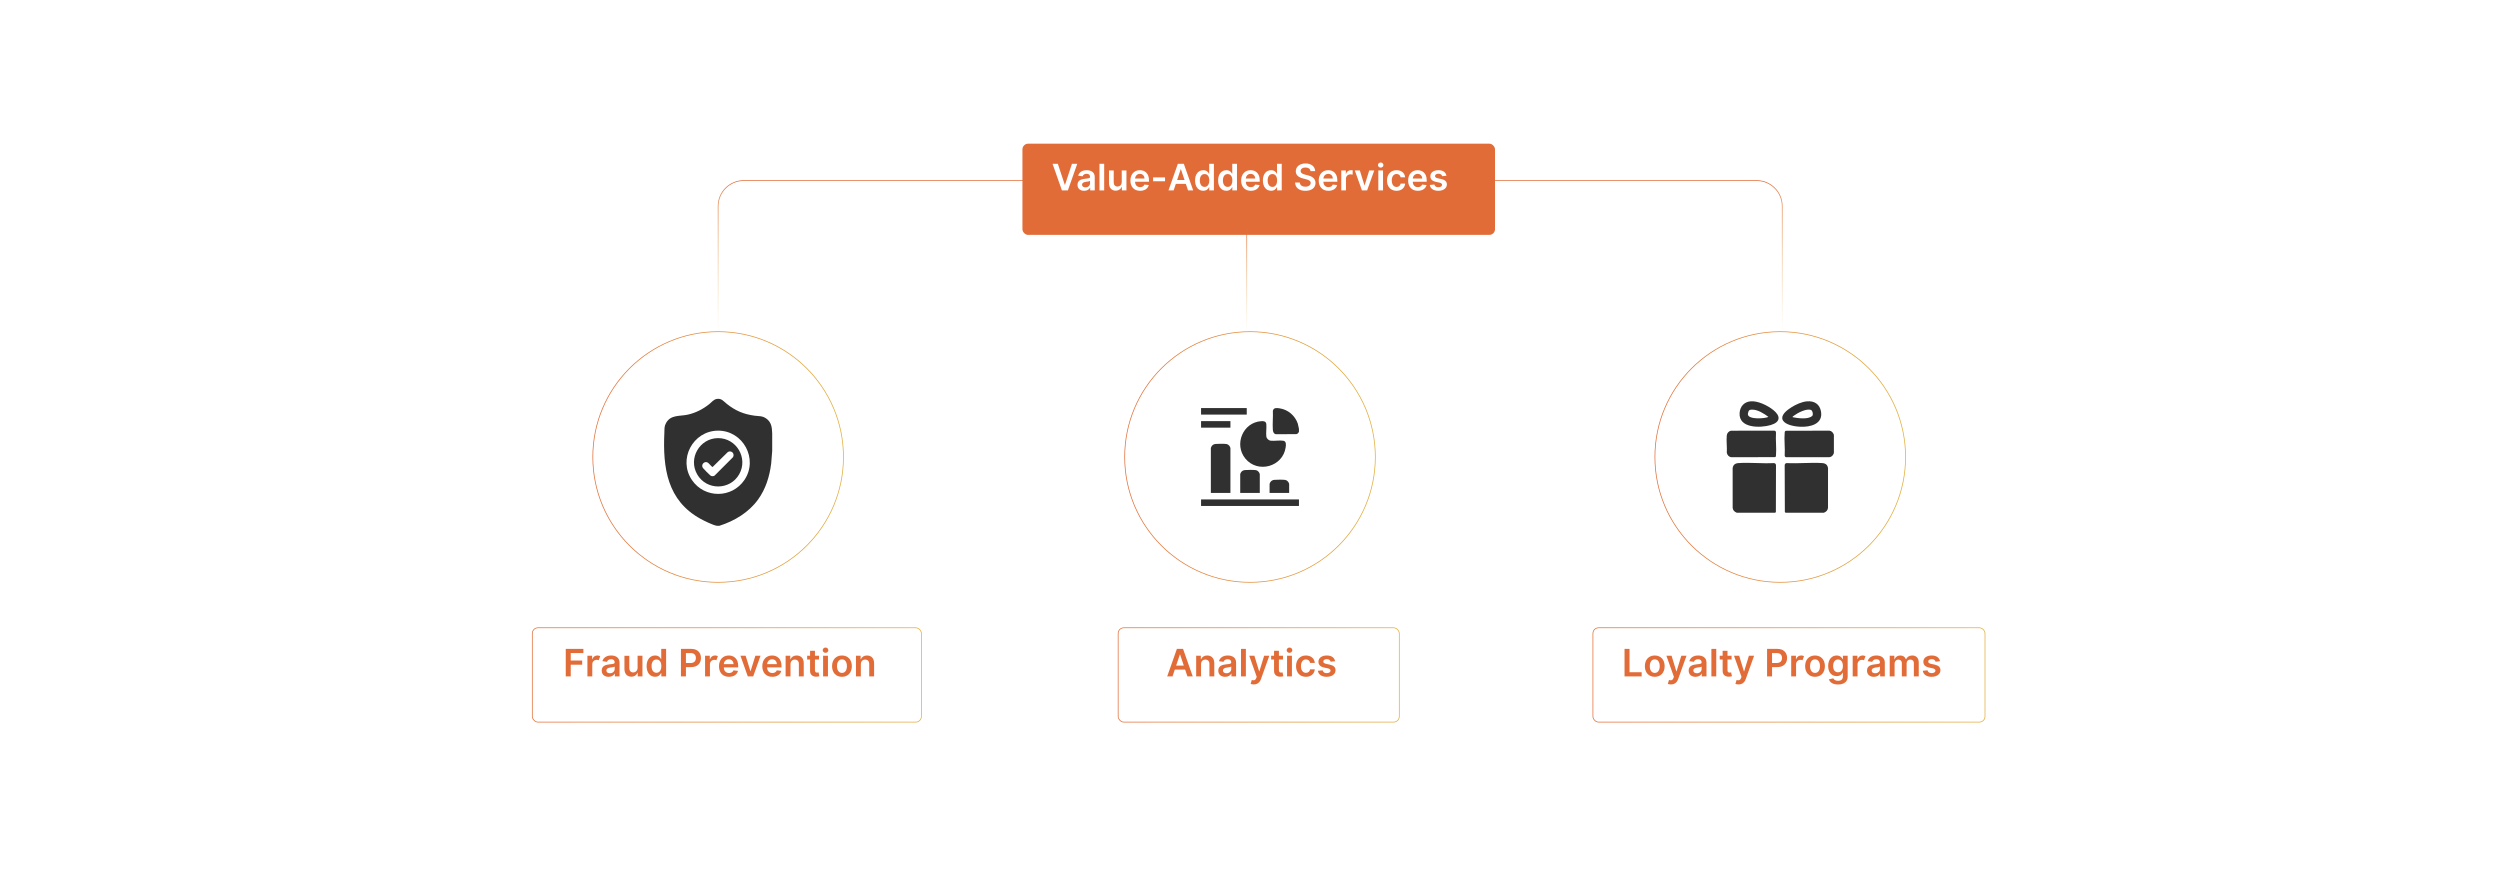 <?xml version="1.0" encoding="UTF-8"?>
<svg id="Layer_1" data-name="Layer 1" xmlns="http://www.w3.org/2000/svg" xmlns:xlink="http://www.w3.org/1999/xlink" viewBox="0 0 860 300">
  <defs>
    <linearGradient id="linear-gradient" x1="386.765" y1="157.208" x2="473.24" y2="157.208" gradientUnits="userSpaceOnUse">
      <stop offset="0" stop-color="#e16c37"/>
      <stop offset="1" stop-color="#e1ad37"/>
    </linearGradient>
    <linearGradient id="linear-gradient-2" x1="381.522" y1="229.183" x2="478.484" y2="229.183" xlink:href="#linear-gradient"/>
    <filter id="drop-shadow-1" x="354.44" y="185.56" width="157.44" height="93.12" filterUnits="userSpaceOnUse">
      <feOffset dx="3" dy="3"/>
      <feGaussianBlur result="blur" stdDeviation="10"/>
      <feFlood flood-color="#000" flood-opacity=".05"/>
      <feComposite in2="blur" operator="in"/>
      <feComposite in="SourceGraphic"/>
    </filter>
    <linearGradient id="linear-gradient-3" x1="203.801" x2="290.276" xlink:href="#linear-gradient"/>
    <linearGradient id="linear-gradient-4" x1="179.989" y1="229.183" x2="314.088" y2="229.183" xlink:href="#linear-gradient"/>
    <filter id="drop-shadow-2" x="152.84" y="185.56" width="194.4" height="93.12" filterUnits="userSpaceOnUse">
      <feOffset dx="3" dy="3"/>
      <feGaussianBlur result="blur-2" stdDeviation="10"/>
      <feFlood flood-color="#000" flood-opacity=".05"/>
      <feComposite in2="blur-2" operator="in"/>
      <feComposite in="SourceGraphic"/>
    </filter>
    <linearGradient id="linear-gradient-5" x1="569.166" x2="655.641" xlink:href="#linear-gradient"/>
    <linearGradient id="linear-gradient-6" x1="544.84" y1="229.183" x2="679.967" y2="229.183" xlink:href="#linear-gradient"/>
    <filter id="drop-shadow-3" x="517.64" y="185.56" width="195.36" height="93.12" filterUnits="userSpaceOnUse">
      <feOffset dx="3" dy="3"/>
      <feGaussianBlur result="blur-3" stdDeviation="10"/>
      <feFlood flood-color="#000" flood-opacity=".05"/>
      <feComposite in2="blur-3" operator="in"/>
      <feComposite in="SourceGraphic"/>
    </filter>
    <linearGradient id="linear-gradient-7" x1="430.063" y1="61.992" x2="430.063" y2="114.096" gradientUnits="userSpaceOnUse">
      <stop offset="0" stop-color="#e16c37"/>
      <stop offset="1" stop-color="#e1ad37" stop-opacity="0"/>
    </linearGradient>
    <filter id="drop-shadow-4" x="321.32" y="19.36" width="223.2" height="91.68" filterUnits="userSpaceOnUse">
      <feOffset dx="3" dy="3"/>
      <feGaussianBlur result="blur-4" stdDeviation="10"/>
      <feFlood flood-color="#000" flood-opacity=".05"/>
      <feComposite in2="blur-4" operator="in"/>
      <feComposite in="SourceGraphic"/>
    </filter>
    <linearGradient id="linear-gradient-8" x1="428.88" y1="77.806" x2="428.88" xlink:href="#linear-gradient-7"/>
  </defs>
  <rect y="0" width="860" height="300" fill="#fff"/>
  <circle cx="430.003" cy="157.208" r="43.112" fill="#fff" stroke="url(#linear-gradient)" stroke-miterlimit="10" stroke-width=".25"/>
  <g>
    <rect x="381.647" y="212.953" width="96.712" height="32.459" rx="1.958" ry="1.958" fill="#fff" filter="url(#drop-shadow-1)" stroke="url(#linear-gradient-2)" stroke-miterlimit="10" stroke-width=".25"/>
    <g>
      <path d="M401.517,232.684l3.333-9.469h2.118l3.338,9.469h-1.831l-.786-2.335h-3.56l-.781,2.335h-1.831ZM407.227,228.971l-1.281-3.814h-.074l-1.281,3.814h2.635Z" fill="#e16c37"/>
      <path d="M413.156,232.684h-1.674v-7.102h1.6v1.206h.084c.324-.79,1.054-1.299,2.118-1.299,1.465,0,2.437.971,2.432,2.672v4.521h-1.674v-4.263c0-.948-.518-1.517-1.382-1.517-.883,0-1.502.592-1.502,1.618v4.161Z" fill="#e16c37"/>
      <path d="M419.089,230.691c0-1.6,1.318-2.011,2.696-2.159,1.253-.134,1.757-.157,1.757-.638v-.027c0-.698-.425-1.096-1.202-1.096-.818,0-1.29.416-1.456.902l-1.562-.222c.37-1.294,1.517-1.96,3.01-1.96,1.355,0,2.885.564,2.885,2.441v4.753h-1.609v-.976h-.055c-.305.597-.971,1.119-2.085,1.119-1.355,0-2.377-.74-2.377-2.136ZM423.546,230.136v-.837c-.217.176-1.096.287-1.535.347-.749.106-1.309.374-1.309,1.017,0,.615.499.934,1.197.934,1.008,0,1.646-.67,1.646-1.461Z" fill="#e16c37"/>
      <path d="M428.578,232.684h-1.674v-9.469h1.674v9.469Z" fill="#e16c37"/>
      <path d="M430.225,235.259l.388-1.341c.731.213,1.216.148,1.531-.633l.166-.453-2.575-7.25h1.775l1.637,5.363h.074l1.641-5.363h1.78l-2.866,8.026c-.398,1.119-1.202,1.84-2.497,1.84-.49,0-.864-.111-1.054-.19Z" fill="#e16c37"/>
      <path d="M441.346,226.876h-1.401v3.671c0,.675.338.823.759.823.208,0,.398-.042.49-.065l.281,1.309c-.18.06-.508.152-.984.167-1.258.037-2.228-.62-2.219-1.956v-3.949h-1.009v-1.294h1.009v-1.701h1.673v1.701h1.401v1.294Z" fill="#e16c37"/>
      <path d="M442.618,223.668c0-.504.435-.911.971-.911.532,0,.967.407.967.911,0,.499-.435.906-.967.906-.536,0-.971-.407-.971-.906ZM442.748,225.582h1.673v7.102h-1.673v-7.102Z" fill="#e16c37"/>
      <path d="M445.836,229.161c0-2.168,1.313-3.671,3.394-3.671,1.734,0,2.936,1.012,3.052,2.552h-1.6c-.13-.684-.624-1.202-1.429-1.202-1.031,0-1.72.86-1.72,2.293,0,1.452.675,2.326,1.72,2.326.735,0,1.285-.44,1.429-1.202h1.6c-.12,1.507-1.258,2.566-3.042,2.566-2.122,0-3.403-1.512-3.403-3.662Z" fill="#e16c37"/>
      <path d="M457.748,227.625c-.13-.467-.536-.888-1.309-.888-.698,0-1.23.333-1.226.814-.004.411.282.661,1.004.823l1.211.259c1.341.291,1.993.911,1.997,1.923-.004,1.346-1.257,2.266-3.032,2.266-1.743,0-2.839-.772-3.047-2.076l1.632-.157c.144.638.643.971,1.41.971.795,0,1.322-.365,1.322-.851,0-.402-.306-.666-.957-.809l-1.212-.254c-1.363-.282-2.001-.966-1.997-2.002-.004-1.313,1.161-2.154,2.871-2.154,1.665,0,2.626.767,2.857,1.969l-1.525.167Z" fill="#e16c37"/>
    </g>
  </g>
  <circle cx="247.039" cy="157.208" r="43.112" fill="#fff" stroke="url(#linear-gradient-3)" stroke-miterlimit="10" stroke-width=".25"/>
  <g>
    <rect x="180.114" y="212.953" width="133.849" height="32.459" rx="1.958" ry="1.958" fill="#fff" filter="url(#drop-shadow-2)" stroke="url(#linear-gradient-4)" stroke-miterlimit="10" stroke-width=".25"/>
    <g>
      <path d="M194.62,223.215h6.066v1.438h-4.351v2.57h3.934v1.438h-3.934v4.022h-1.715v-9.469Z" fill="#e16c37"/>
      <path d="M202.07,225.582h1.623v1.184h.074c.259-.823.934-1.285,1.752-1.285.384,0,.703.102.952.259l-.518,1.387c-.18-.084-.388-.148-.661-.148-.874,0-1.549.633-1.549,1.53v4.175h-1.674v-7.102Z" fill="#e16c37"/>
      <path d="M206.99,230.691c0-1.6,1.318-2.011,2.696-2.159,1.253-.134,1.757-.157,1.757-.638v-.027c0-.698-.425-1.096-1.202-1.096-.818,0-1.29.416-1.456.902l-1.562-.222c.37-1.294,1.517-1.96,3.01-1.96,1.355,0,2.885.564,2.885,2.441v4.753h-1.609v-.976h-.055c-.305.597-.971,1.119-2.085,1.119-1.355,0-2.377-.74-2.377-2.136ZM211.447,230.136v-.837c-.217.176-1.096.287-1.535.347-.749.106-1.309.374-1.309,1.017,0,.615.499.934,1.197.934,1.008,0,1.646-.67,1.646-1.461Z" fill="#e16c37"/>
      <path d="M219.331,225.582h1.674v7.102h-1.623v-1.262h-.074c-.324.795-1.073,1.355-2.136,1.355-1.396,0-2.367-.966-2.367-2.672v-4.521h1.674v4.263c0,.902.536,1.47,1.341,1.47.74,0,1.512-.536,1.512-1.618v-4.115Z" fill="#e16c37"/>
      <path d="M222.435,229.142c0-2.367,1.29-3.652,2.931-3.652,1.253,0,1.775.753,2.03,1.267h.069v-3.542h1.678v9.469h-1.646v-1.119h-.102c-.264.518-.814,1.244-2.035,1.244-1.673,0-2.926-1.327-2.926-3.667ZM227.498,229.133c0-1.378-.592-2.27-1.669-2.27-1.114,0-1.688.948-1.688,2.27,0,1.331.583,2.302,1.688,2.302,1.068,0,1.669-.924,1.669-2.302Z" fill="#e16c37"/>
      <path d="M234.241,223.215h3.551c2.177,0,3.338,1.327,3.338,3.135,0,1.821-1.174,3.135-3.361,3.135h-1.812v3.199h-1.715v-9.469ZM237.537,228.074c1.276,0,1.845-.717,1.845-1.725s-.569-1.702-1.854-1.702h-1.572v3.426h1.581Z" fill="#e16c37"/>
      <path d="M242.546,225.582h1.623v1.184h.074c.259-.823.934-1.285,1.752-1.285.384,0,.703.102.952.259l-.518,1.387c-.18-.084-.388-.148-.661-.148-.874,0-1.549.633-1.549,1.53v4.175h-1.674v-7.102Z" fill="#e16c37"/>
      <path d="M247.332,229.174c0-2.191,1.327-3.685,3.361-3.685,1.748,0,3.246,1.096,3.246,3.587v.513h-4.947c.014,1.216.731,1.928,1.812,1.928.721,0,1.276-.315,1.503-.915l1.562.176c-.296,1.234-1.433,2.043-3.088,2.043-2.141,0-3.449-1.419-3.449-3.648ZM252.334,228.462c-.009-.966-.656-1.669-1.618-1.669-.999,0-1.669.763-1.72,1.669h3.338Z" fill="#e16c37"/>
      <path d="M259.096,232.684h-1.85l-2.529-7.102h1.785l1.632,5.275h.074l1.637-5.275h1.78l-2.529,7.102Z" fill="#e16c37"/>
      <path d="M262.231,229.174c0-2.191,1.327-3.685,3.361-3.685,1.748,0,3.246,1.096,3.246,3.587v.513h-4.947c.014,1.216.731,1.928,1.812,1.928.721,0,1.276-.315,1.503-.915l1.562.176c-.296,1.234-1.433,2.043-3.088,2.043-2.141,0-3.449-1.419-3.449-3.648ZM267.234,228.462c-.009-.966-.656-1.669-1.618-1.669-.999,0-1.669.763-1.72,1.669h3.338Z" fill="#e16c37"/>
      <path d="M271.928,232.684h-1.674v-7.102h1.6v1.206h.084c.324-.79,1.054-1.299,2.117-1.299,1.466,0,2.437.971,2.432,2.672v4.521h-1.674v-4.263c0-.948-.518-1.517-1.382-1.517-.883,0-1.502.592-1.502,1.618v4.161Z" fill="#e16c37"/>
      <path d="M281.741,226.876h-1.401v3.671c0,.675.337.823.758.823.208,0,.398-.042.49-.065l.282,1.309c-.18.06-.509.152-.985.167-1.257.037-2.228-.62-2.219-1.956v-3.949h-1.008v-1.294h1.008v-1.701h1.674v1.701h1.401v1.294Z" fill="#e16c37"/>
      <path d="M283.013,223.668c0-.504.435-.911.971-.911.531,0,.966.407.966.911,0,.499-.435.906-.966.906-.537,0-.971-.407-.971-.906ZM283.143,225.582h1.674v7.102h-1.674v-7.102Z" fill="#e16c37"/>
      <path d="M286.231,229.161c0-2.201,1.322-3.671,3.403-3.671s3.403,1.47,3.403,3.671c0,2.196-1.322,3.662-3.403,3.662s-3.403-1.466-3.403-3.662ZM291.34,229.156c0-1.299-.564-2.339-1.697-2.339-1.151,0-1.715,1.04-1.715,2.339s.564,2.326,1.715,2.326c1.133,0,1.697-1.026,1.697-2.326Z" fill="#e16c37"/>
      <path d="M296.127,232.684h-1.674v-7.102h1.6v1.206h.084c.324-.79,1.054-1.299,2.117-1.299,1.466,0,2.437.971,2.432,2.672v4.521h-1.674v-4.263c0-.948-.518-1.517-1.382-1.517-.883,0-1.502.592-1.502,1.618v4.161Z" fill="#e16c37"/>
    </g>
  </g>
  <circle cx="612.403" cy="157.208" r="43.112" fill="#fff" stroke="url(#linear-gradient-5)" stroke-miterlimit="10" stroke-width=".25"/>
  <g>
    <rect x="544.965" y="212.953" width="134.877" height="32.459" rx="1.958" ry="1.958" fill="#fff" filter="url(#drop-shadow-3)" stroke="url(#linear-gradient-6)" stroke-miterlimit="10" stroke-width=".25"/>
    <g>
      <path d="M558.842,223.215h1.716v8.031h4.17v1.438h-5.886v-9.469Z" fill="#e16c37"/>
      <path d="M565.834,229.161c0-2.201,1.322-3.671,3.403-3.671s3.402,1.47,3.402,3.671c0,2.196-1.322,3.662-3.402,3.662s-3.403-1.466-3.403-3.662ZM570.943,229.156c0-1.299-.565-2.339-1.697-2.339-1.151,0-1.715,1.04-1.715,2.339s.564,2.326,1.715,2.326c1.133,0,1.697-1.026,1.697-2.326Z" fill="#e16c37"/>
      <path d="M573.737,235.259l.389-1.341c.731.213,1.216.148,1.53-.633l.166-.453-2.575-7.25h1.775l1.637,5.363h.074l1.641-5.363h1.78l-2.866,8.026c-.398,1.119-1.202,1.84-2.497,1.84-.49,0-.864-.111-1.054-.19Z" fill="#e16c37"/>
      <path d="M580.905,230.691c0-1.6,1.317-2.011,2.695-2.159,1.253-.134,1.757-.157,1.757-.638v-.027c0-.698-.426-1.096-1.202-1.096-.818,0-1.29.416-1.456.902l-1.563-.222c.37-1.294,1.517-1.96,3.011-1.96,1.355,0,2.885.564,2.885,2.441v4.753h-1.609v-.976h-.056c-.305.597-.971,1.119-2.085,1.119-1.355,0-2.376-.74-2.376-2.136ZM585.362,230.136v-.837c-.218.176-1.096.287-1.535.347-.749.106-1.309.374-1.309,1.017,0,.615.499.934,1.197.934,1.008,0,1.647-.67,1.647-1.461Z" fill="#e16c37"/>
      <path d="M590.393,232.684h-1.673v-9.469h1.673v9.469Z" fill="#e16c37"/>
      <path d="M595.66,226.876h-1.401v3.671c0,.675.338.823.759.823.208,0,.398-.042.49-.065l.281,1.309c-.18.06-.508.152-.984.167-1.258.037-2.228-.62-2.219-1.956v-3.949h-1.009v-1.294h1.009v-1.701h1.673v1.701h1.401v1.294Z" fill="#e16c37"/>
      <path d="M596.988,235.259l.389-1.341c.731.213,1.216.148,1.53-.633l.166-.453-2.575-7.25h1.775l1.637,5.363h.074l1.641-5.363h1.78l-2.866,8.026c-.398,1.119-1.202,1.84-2.497,1.84-.49,0-.864-.111-1.054-.19Z" fill="#e16c37"/>
      <path d="M607.868,223.215h3.551c2.178,0,3.339,1.327,3.339,3.135,0,1.821-1.175,3.135-3.361,3.135h-1.812v3.199h-1.716v-9.469ZM611.165,228.074c1.276,0,1.845-.717,1.845-1.725s-.568-1.702-1.855-1.702h-1.571v3.426h1.581Z" fill="#e16c37"/>
      <path d="M616.175,225.582h1.622v1.184h.074c.259-.823.934-1.285,1.752-1.285.384,0,.703.102.953.259l-.519,1.387c-.18-.084-.388-.148-.661-.148-.873,0-1.549.633-1.549,1.53v4.175h-1.673v-7.102Z" fill="#e16c37"/>
      <path d="M620.96,229.161c0-2.201,1.322-3.671,3.403-3.671s3.402,1.47,3.402,3.671c0,2.196-1.322,3.662-3.402,3.662s-3.403-1.466-3.403-3.662ZM626.069,229.156c0-1.299-.565-2.339-1.697-2.339-1.151,0-1.715,1.04-1.715,2.339s.564,2.326,1.715,2.326c1.133,0,1.697-1.026,1.697-2.326Z" fill="#e16c37"/>
      <path d="M629.136,233.701l1.508-.365c.203.388.646.865,1.655.865.952,0,1.645-.43,1.645-1.447v-1.345h-.083c-.259.522-.828,1.174-2.044,1.174-1.637,0-2.927-1.156-2.927-3.472,0-2.335,1.29-3.62,2.932-3.62,1.253,0,1.784.753,2.039,1.267h.092v-1.174h1.651v7.217c0,1.789-1.415,2.667-3.334,2.667-1.808,0-2.829-.8-3.135-1.766ZM633.953,229.101c0-1.346-.592-2.238-1.669-2.238-1.114,0-1.688.948-1.688,2.238,0,1.308.583,2.168,1.688,2.168,1.068,0,1.669-.814,1.669-2.168Z" fill="#e16c37"/>
      <path d="M637.326,225.582h1.622v1.184h.074c.259-.823.934-1.285,1.752-1.285.384,0,.703.102.953.259l-.519,1.387c-.18-.084-.388-.148-.661-.148-.873,0-1.549.633-1.549,1.53v4.175h-1.673v-7.102Z" fill="#e16c37"/>
      <path d="M642.246,230.691c0-1.6,1.317-2.011,2.695-2.159,1.253-.134,1.757-.157,1.757-.638v-.027c0-.698-.426-1.096-1.202-1.096-.818,0-1.29.416-1.456.902l-1.563-.222c.37-1.294,1.517-1.96,3.011-1.96,1.355,0,2.885.564,2.885,2.441v4.753h-1.609v-.976h-.056c-.305.597-.971,1.119-2.085,1.119-1.355,0-2.376-.74-2.376-2.136ZM646.703,230.136v-.837c-.218.176-1.096.287-1.535.347-.749.106-1.309.374-1.309,1.017,0,.615.499.934,1.197.934,1.008,0,1.647-.67,1.647-1.461Z" fill="#e16c37"/>
      <path d="M650.062,225.582h1.6v1.206h.083c.296-.809,1.008-1.299,1.96-1.299.957,0,1.647.495,1.919,1.299h.074c.315-.79,1.101-1.299,2.131-1.299,1.304,0,2.22.841,2.22,2.427v4.767h-1.679v-4.508c0-.878-.536-1.276-1.211-1.276-.81,0-1.285.555-1.285,1.355v4.429h-1.642v-4.577c0-.731-.485-1.206-1.192-1.206-.722,0-1.305.592-1.305,1.465v4.318h-1.673v-7.102Z" fill="#e16c37"/>
      <path d="M665.838,227.625c-.13-.467-.536-.888-1.309-.888-.698,0-1.23.333-1.226.814-.004.411.282.661,1.004.823l1.211.259c1.341.291,1.993.911,1.997,1.923-.004,1.346-1.257,2.266-3.032,2.266-1.743,0-2.839-.772-3.047-2.076l1.632-.157c.144.638.643.971,1.41.971.795,0,1.322-.365,1.322-.851,0-.402-.306-.666-.957-.809l-1.212-.254c-1.363-.282-2.001-.966-1.997-2.002-.004-1.313,1.161-2.154,2.871-2.154,1.665,0,2.626.767,2.857,1.969l-1.525.167Z" fill="#e16c37"/>
    </g>
  </g>
  <g>
    <path d="M265.636,149.062v6.055l-.352,4.381c-.566,4.447-1.888,8.713-4.525,12.361-3.206,4.435-8.13,7.37-13.287,9.013-.271-.026-.591.036-.853,0-1.286-.177-4.319-1.676-5.545-2.344-11.58-6.307-13.103-17.612-12.53-29.762.062-1.324-.089-2.081.611-3.312,1.615-2.843,4.675-2.208,7.419-2.814,2.768-.611,5.24-1.893,7.442-3.644.804-.639,1.458-1.59,2.581-1.768,1.632-.258,2.314.825,3.393,1.683,2.976,2.366,5.763,3.562,9.559,4.085,1.525.21,2.629.001,3.999.947,1.842,1.271,2.01,3.079,2.087,5.119ZM246.945,148.144c-8.614.09-13.797,9.881-8.889,17.029,4.345,6.327,13.704,6.303,18.012-.051,4.891-7.215-.446-17.069-9.124-16.978Z" fill="#303030"/>
    <path d="M247.017,150.715c6.34-.029,10.42,6.913,7.26,12.445-3.17,5.55-11.226,5.585-14.431.052-3.201-5.526.822-12.469,7.171-12.498ZM250.861,155.308c-.197.031-.428.14-.578.276l-5.157,5.08c-.229.001-1.26-1.281-1.582-1.492-1.13-.737-2.513.578-1.772,1.773.171.276,2.354,2.472,2.633,2.654.436.285.941.286,1.39.034l6.352-6.355c.573-.966-.134-2.152-1.286-1.97Z" fill="#303030"/>
  </g>
  <g>
    <rect x="413.166" y="171.804" width="33.675" height="2.245" fill="#303030"/>
    <path d="M446.84,147.531v.982c-.187.417-.466.769-.953.836l-7.011.008c-.745-.129-.973-.839-1.019-1.507-.146-2.11.11-4.393.009-6.521.252-1.16,1.331-1.003,2.262-.872,2.921.414,5.358,2.493,6.311,5.265l.401,1.809Z" fill="#303030"/>
    <path d="M433.847,144.886c.872-.058,1.677.002,1.771,1.064.117,1.318-.165,2.923.003,4.206.094.718.788,1.368,1.502,1.445,1.322.143,3.064-.197,4.333.016,1.089.183.927,1.443.814,2.253-.934,6.69-9.608,9.102-13.879,3.866-3.964-4.86-.838-12.43,5.456-12.851Z" fill="#303030"/>
    <path d="M423.268,169.56h-6.735v-15.469c0-.041.19-.461.235-.536.311-.516.816-.788,1.41-.835.848-.066,2.907-.104,3.704.02.463.072.911.42,1.149.815.045.075.235.495.235.536v15.469Z" fill="#303030"/>
    <path d="M433.37,169.56h-6.735v-6.489c0-.041.19-.461.235-.536.311-.516.816-.788,1.41-.835.848-.066,2.907-.104,3.704.02.463.072.911.42,1.149.815.045.075.235.495.235.536v6.489Z" fill="#303030"/>
    <rect x="413.166" y="140.375" width="15.715" height="2.245" fill="#303030"/>
    <path d="M443.473,169.56h-6.735v-3.122c0-.041.19-.461.235-.536.311-.516.816-.788,1.41-.835.848-.066,2.907-.104,3.704.02.463.072.911.42,1.149.815.045.075.235.495.235.536v3.122Z" fill="#303030"/>
    <rect x="413.166" y="144.865" width="10.102" height="2.245" fill="#303030"/>
  </g>
  <g>
    <path d="M610.713,176.382h-13.256c-.774-.305-1.334-.815-1.422-1.686l-.004-13.633c.152-1.163.851-1.682,1.984-1.76,3.931-.273,8.174.214,12.139.001.491-.003.789.291.786.786l-.037,15.997-.191.295Z" fill="#303030"/>
    <path d="M627.414,176.382h-13.181l-.244-.242-.058-16.051c-.003-.495.295-.79.786-.786,3.964.213,8.207-.273,12.139-.001,1.133.079,1.832.597,1.984,1.76l-.004,13.633c-.088.871-.648,1.381-1.422,1.686Z" fill="#303030"/>
    <path d="M630.859,149.57v6.291c-.255.738-.722,1.302-1.535,1.423l-15.038-.016c-.201-.107-.346-.315-.354-.544.179-2.557-.233-5.425-.002-7.944.025-.269.079-.431.304-.595l15.089-.039c.806.115,1.268.706,1.535,1.423Z" fill="#303030"/>
    <path d="M595.416,148.164l14.889-.021c.443-.017.634.304.636.712-.165,2.524.209,5.302,0,7.795-.02.24-.041.516-.298.601l-15.023.036c-.859-.077-1.448-.727-1.601-1.545.139-1.902-.208-4.121-.007-5.986.081-.75.673-1.419,1.404-1.592Z" fill="#303030"/>
    <path d="M602.16,138.058c2.53-.244,5.896,1.422,7.84,2.976,2.629,2.102,2.498,4.186-.877,5.186-3.538,1.049-11.147,1.191-10.691-4.25.18-2.152,1.555-3.702,3.728-3.911ZM602.676,140.91c-.595.014-1.018.1-1.228.704-.347,1.001-.197,1.538.804,1.926,1.249.484,3.196.421,4.52.253.195-.025,1.544-.252,1.543-.402-1.496-1.125-3.699-2.525-5.64-2.481Z" fill="#303030"/>
    <path d="M621.632,138.058c2.494-.202,4.336.956,4.789,3.48.785,4.377-3.746,5.427-7.136,5.264-5.407-.26-9.174-2.851-3.024-6.7,1.548-.969,3.532-1.895,5.371-2.043ZM616.63,143.503c1.669.333,3.559.605,5.246.266.53-.106,1.614-.433,1.714-1.057.081-.504-.082-1.477-.626-1.687-1.512-.582-4.523.976-5.758,1.892-.092.068-.693.472-.575.585Z" fill="#303030"/>
  </g>
  <path d="M613.088,114.096v-43.172c0-4.864-3.943-8.807-8.807-8.807H255.845c-4.864,0-8.807,3.943-8.807,8.807v43.172" fill="none" stroke="url(#linear-gradient-7)" stroke-miterlimit="10" stroke-width=".25"/>
  <g>
    <rect x="348.716" y="46.429" width="162.568" height="31.377" rx="1.958" ry="1.958" fill="#e16c37" filter="url(#drop-shadow-4)"/>
    <g>
      <path d="M366.281,63.553h.094l2.378-7.207h1.824l-3.228,9.156h-2.048l-3.223-9.156h1.819l2.383,7.207Z" fill="#fff"/>
      <path d="M370.665,63.575c0-1.547,1.274-1.945,2.606-2.088,1.211-.129,1.699-.152,1.699-.617v-.027c0-.675-.411-1.06-1.162-1.06-.791,0-1.248.402-1.409.872l-1.511-.215c.357-1.252,1.466-1.895,2.91-1.895,1.31,0,2.79.546,2.79,2.361v4.596h-1.556v-.943h-.053c-.295.576-.939,1.082-2.017,1.082-1.31,0-2.298-.716-2.298-2.066ZM374.975,63.038v-.809c-.21.17-1.06.277-1.484.335-.725.102-1.266.362-1.266.983,0,.595.483.903,1.158.903.975,0,1.591-.648,1.591-1.413Z" fill="#fff"/>
      <path d="M379.838,65.502h-1.619v-9.156h1.619v9.156Z" fill="#fff"/>
      <path d="M385.877,58.635h1.619v6.867h-1.569v-1.221h-.072c-.313.769-1.037,1.31-2.065,1.31-1.35,0-2.289-.934-2.289-2.584v-4.372h1.619v4.122c0,.872.519,1.421,1.296,1.421.715,0,1.462-.519,1.462-1.565v-3.978Z" fill="#fff"/>
      <path d="M388.863,62.108c0-2.119,1.283-3.563,3.25-3.563,1.69,0,3.139,1.06,3.139,3.47v.496h-4.784c.013,1.176.707,1.864,1.752,1.864.697,0,1.234-.304,1.453-.885l1.511.17c-.286,1.194-1.386,1.976-2.987,1.976-2.07,0-3.335-1.373-3.335-3.527ZM393.7,61.42c-.009-.935-.635-1.614-1.565-1.614-.966,0-1.614.738-1.663,1.614h3.228Z" fill="#fff"/>
      <path d="M400.781,62.355h-4.123v-1.333h4.123v1.333Z" fill="#fff"/>
      <path d="M401.96,65.502l3.223-9.156h2.048l3.228,9.156h-1.77l-.76-2.258h-3.442l-.755,2.258h-1.77ZM407.482,61.912l-1.239-3.688h-.071l-1.238,3.688h2.548Z" fill="#fff"/>
      <path d="M411.097,62.077c0-2.289,1.248-3.532,2.834-3.532,1.212,0,1.717.729,1.963,1.225h.067v-3.424h1.623v9.156h-1.592v-1.082h-.098c-.255.5-.787,1.202-1.967,1.202-1.618,0-2.83-1.283-2.83-3.545ZM415.993,62.068c0-1.333-.572-2.195-1.614-2.195-1.078,0-1.632.916-1.632,2.195,0,1.287.564,2.227,1.632,2.227,1.033,0,1.614-.894,1.614-2.227Z" fill="#fff"/>
      <path d="M419.032,62.077c0-2.289,1.248-3.532,2.834-3.532,1.212,0,1.717.729,1.963,1.225h.067v-3.424h1.623v9.156h-1.592v-1.082h-.098c-.255.5-.787,1.202-1.967,1.202-1.618,0-2.83-1.283-2.83-3.545ZM423.927,62.068c0-1.333-.572-2.195-1.614-2.195-1.078,0-1.632.916-1.632,2.195,0,1.287.564,2.227,1.632,2.227,1.033,0,1.614-.894,1.614-2.227Z" fill="#fff"/>
      <path d="M426.953,62.108c0-2.119,1.283-3.563,3.25-3.563,1.69,0,3.139,1.06,3.139,3.47v.496h-4.784c.013,1.176.707,1.864,1.752,1.864.698,0,1.234-.304,1.453-.885l1.512.17c-.286,1.194-1.386,1.976-2.987,1.976-2.07,0-3.335-1.373-3.335-3.527ZM431.79,61.42c-.009-.935-.635-1.614-1.565-1.614-.966,0-1.614.738-1.663,1.614h3.228Z" fill="#fff"/>
      <path d="M434.427,62.077c0-2.289,1.247-3.532,2.835-3.532,1.211,0,1.717.729,1.962,1.225h.067v-3.424h1.623v9.156h-1.592v-1.082h-.099c-.255.5-.786,1.202-1.967,1.202-1.618,0-2.83-1.283-2.83-3.545ZM439.322,62.068c0-1.333-.572-2.195-1.614-2.195-1.077,0-1.632.916-1.632,2.195,0,1.287.564,2.227,1.632,2.227,1.033,0,1.614-.894,1.614-2.227Z" fill="#fff"/>
      <path d="M449.089,57.624c-1.037,0-1.654.505-1.658,1.194-.01.764.805,1.081,1.556,1.261l.858.214c1.377.327,2.687,1.051,2.691,2.638-.005,1.614-1.279,2.71-3.474,2.71-2.133,0-3.487-1.024-3.555-2.844h1.632c.067.961.872,1.426,1.909,1.426,1.082,0,1.824-.523,1.828-1.306-.004-.71-.657-1.019-1.645-1.27l-1.042-.268c-1.507-.389-2.441-1.145-2.441-2.459-.004-1.619,1.44-2.701,3.362-2.701,1.949,0,3.269,1.095,3.3,2.642h-1.597c-.085-.777-.737-1.238-1.726-1.238Z" fill="#fff"/>
      <path d="M453.644,62.108c0-2.119,1.283-3.563,3.251-3.563,1.69,0,3.139,1.06,3.139,3.47v.496h-4.784c.014,1.176.706,1.864,1.753,1.864.697,0,1.233-.304,1.452-.885l1.512.17c-.286,1.194-1.386,1.976-2.986,1.976-2.07,0-3.336-1.373-3.336-3.527ZM458.481,61.42c-.009-.935-.635-1.614-1.565-1.614-.966,0-1.614.738-1.664,1.614h3.228Z" fill="#fff"/>
      <path d="M461.399,58.635h1.568v1.145h.072c.25-.796.907-1.243,1.694-1.243.179,0,.434.018.581.045v1.488c-.139-.044-.478-.094-.751-.094-.89,0-1.547.617-1.547,1.489v4.037h-1.618v-6.867Z" fill="#fff"/>
      <path d="M470.295,65.502h-1.788l-2.445-6.867h1.726l1.578,5.101h.071l1.583-5.101h1.722l-2.446,6.867Z" fill="#fff"/>
      <path d="M474.018,56.784c0-.487.421-.881.94-.881.514,0,.935.394.935.881,0,.483-.421.876-.935.876-.519,0-.94-.394-.94-.876ZM474.144,58.635h1.618v6.867h-1.618v-6.867Z" fill="#fff"/>
      <path d="M477.129,62.095c0-2.097,1.27-3.55,3.282-3.55,1.677,0,2.839.98,2.95,2.468h-1.547c-.125-.661-.604-1.162-1.381-1.162-.997,0-1.663.832-1.663,2.218,0,1.403.652,2.248,1.663,2.248.711,0,1.242-.425,1.381-1.163h1.547c-.116,1.458-1.216,2.481-2.941,2.481-2.052,0-3.291-1.462-3.291-3.541Z" fill="#fff"/>
      <path d="M484.397,62.108c0-2.119,1.283-3.563,3.251-3.563,1.69,0,3.139,1.06,3.139,3.47v.496h-4.784c.014,1.176.706,1.864,1.753,1.864.697,0,1.233-.304,1.452-.885l1.512.17c-.286,1.194-1.386,1.976-2.986,1.976-2.07,0-3.336-1.373-3.336-3.527ZM489.235,61.42c-.009-.935-.635-1.614-1.565-1.614-.966,0-1.614.738-1.664,1.614h3.228Z" fill="#fff"/>
      <path d="M496.106,60.61c-.126-.451-.519-.858-1.266-.858-.675,0-1.19.322-1.185.787-.005.398.273.64.97.796l1.172.25c1.296.282,1.927.881,1.931,1.86-.004,1.301-1.216,2.19-2.933,2.19-1.685,0-2.745-.747-2.946-2.007l1.578-.152c.139.617.622.939,1.364.939.769,0,1.278-.353,1.278-.822,0-.389-.295-.644-.926-.782l-1.171-.246c-1.319-.273-1.935-.935-1.932-1.936-.004-1.27,1.122-2.083,2.776-2.083,1.609,0,2.539.742,2.763,1.905l-1.475.161Z" fill="#fff"/>
    </g>
  </g>
  <line x1="428.88" y1="77.806" x2="428.88" y2="114.096" fill="none" stroke="url(#linear-gradient-8)" stroke-miterlimit="10" stroke-width=".25"/>
</svg>